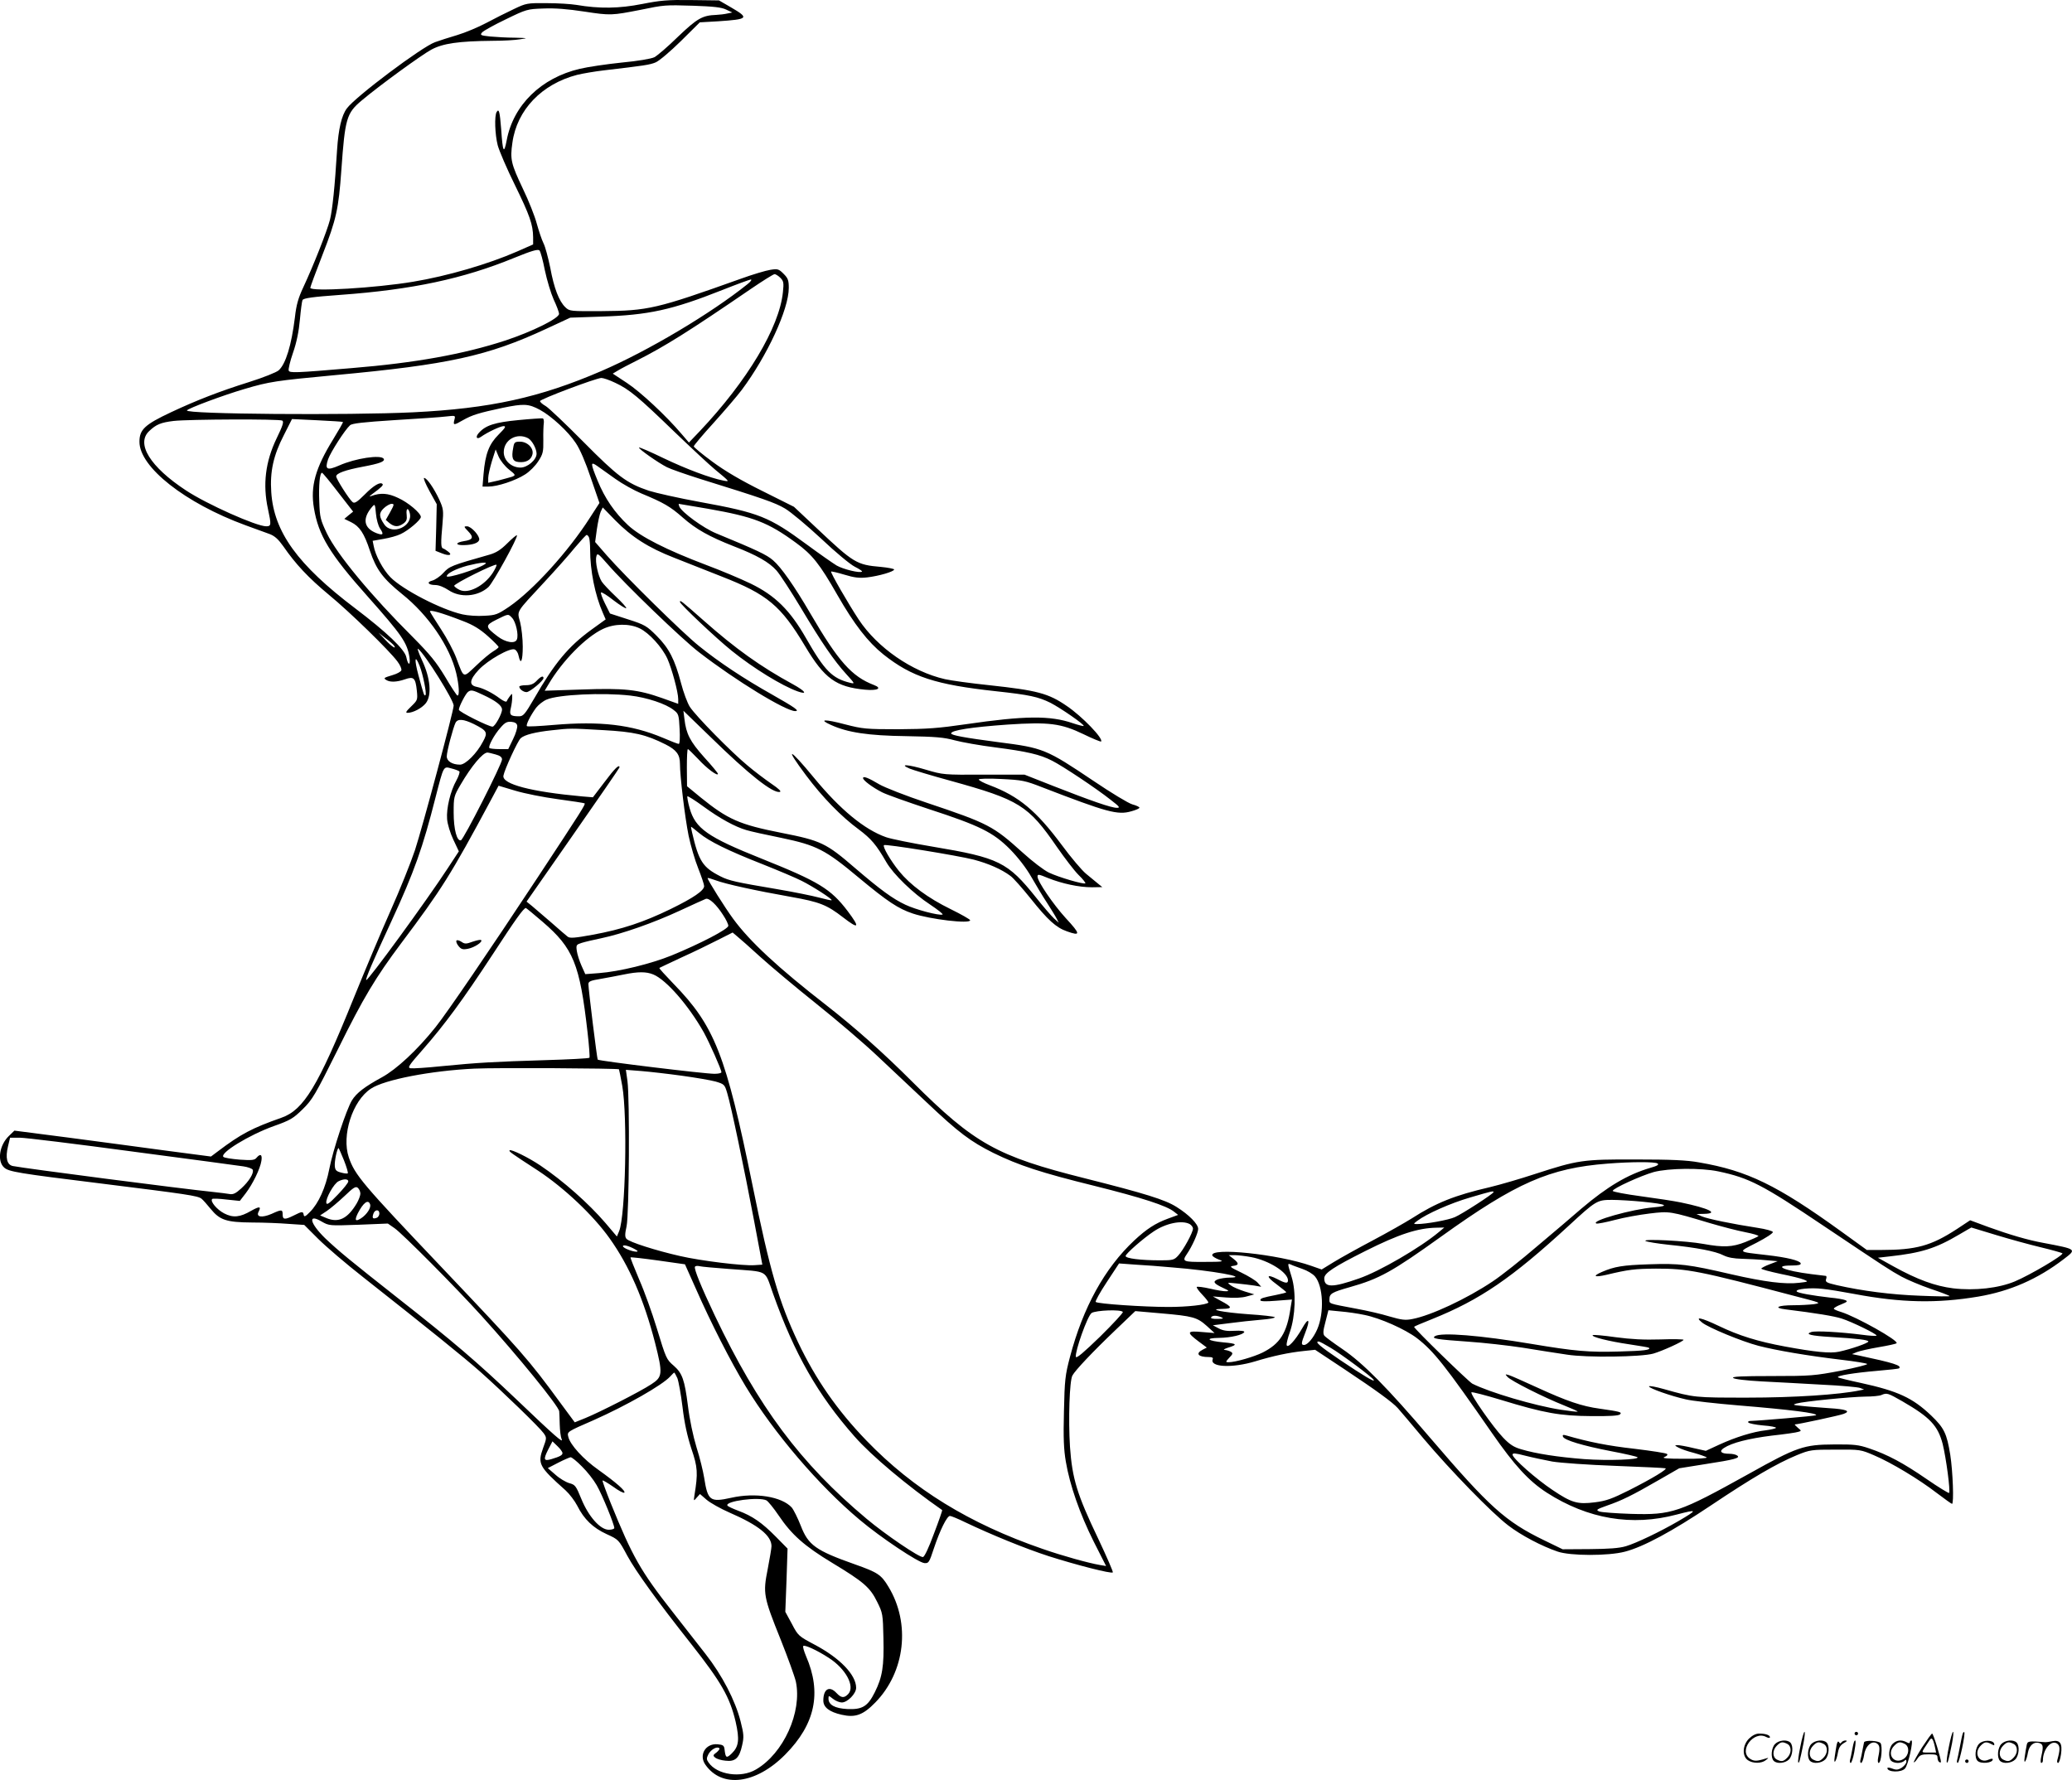 <svg version="1.0" xmlns="http://www.w3.org/2000/svg"
  viewBox="0 0 1199.498 1030.627"
 preserveAspectRatio="xMidYMid meet">
<g transform="translate(-0.369,1030.726) scale(0.1,-0.1)"
fill="#000000" stroke="none">
<path d="M3720 10284 c-131 -26 -246 -28 -380 -5 -30 5 -107 10 -171 10 -113
1 -119 0 -190 -34 -41 -19 -112 -55 -159 -80 -47 -25 -123 -57 -170 -71 -47
-14 -104 -32 -128 -41 -76 -27 -461 -316 -510 -383 -31 -41 -49 -120 -57 -241
-13 -215 -27 -346 -41 -404 -17 -66 -96 -266 -154 -390 -29 -62 -41 -102 -49
-175 -20 -162 -53 -270 -94 -307 -12 -11 -89 -42 -172 -68 -172 -54 -305 -106
-452 -175 -151 -71 -182 -100 -182 -170 -1 -147 265 -356 614 -484 55 -20 118
-43 140 -51 29 -11 50 -30 79 -71 71 -103 145 -182 263 -280 124 -102 350
-323 397 -386 16 -21 26 -44 23 -52 -3 -8 -25 -20 -49 -27 -53 -16 -56 -18
-38 -29 22 -14 62 -12 108 4 51 18 61 9 69 -67 5 -52 4 -54 -33 -90 -29 -28
-35 -37 -21 -37 32 0 83 27 106 56 35 45 27 144 -22 248 -20 43 -30 73 -22 66
41 -34 205 -296 205 -328 0 -31 -181 -706 -224 -837 -24 -72 -87 -229 -141
-350 -54 -121 -150 -350 -215 -510 -205 -507 -288 -644 -416 -689 -173 -61
-235 -94 -369 -195 l-40 -30 -259 34 c-143 20 -399 53 -569 76 l-310 40 -32
-31 c-55 -53 -69 -146 -27 -183 27 -24 80 -33 559 -92 498 -62 561 -71 583
-88 9 -7 32 -33 53 -59 53 -65 91 -78 240 -79 67 0 163 -4 212 -8 l90 -6 80
-80 c44 -44 163 -146 264 -225 379 -299 579 -460 676 -546 128 -114 342 -321
366 -355 18 -26 18 -28 -3 -85 -33 -92 -25 -108 130 -246 23 -21 53 -61 67
-88 40 -80 92 -129 170 -165 70 -32 70 -32 120 -125 49 -90 172 -261 369 -510
175 -222 224 -308 258 -450 24 -105 19 -145 -22 -185 -31 -30 -36 -27 -42 25
-3 21 -9 25 -40 28 -70 6 -110 -62 -71 -118 96 -138 293 -113 463 59 173 175
212 357 120 569 -12 29 -20 55 -16 59 8 8 79 -24 148 -69 98 -63 152 -164 113
-208 -24 -26 -41 -25 -69 5 -41 44 -76 23 -76 -44 0 -39 35 -66 106 -82 79
-18 124 -2 195 71 173 177 205 458 76 670 -42 70 -62 83 -195 130 -226 80
-269 111 -312 222 -18 46 -42 94 -53 107 -58 63 -210 88 -351 56 -122 -27
-135 -17 -156 117 -6 37 -25 116 -44 175 -20 66 -40 160 -50 242 -19 148 -32
187 -81 230 -44 38 -45 41 -100 221 -26 85 -71 211 -101 279 -29 69 -52 126
-50 128 2 2 74 -6 160 -18 l155 -22 63 -141 c88 -200 201 -421 288 -565 164
-271 425 -576 660 -773 122 -103 340 -248 375 -251 25 -2 28 3 55 85 35 105
76 188 93 188 7 0 46 -16 87 -36 153 -73 349 -153 485 -197 160 -51 363 -103
371 -94 3 3 -35 90 -84 194 -123 257 -151 348 -164 533 -10 158 -3 382 14 413
16 30 119 139 249 263 l115 110 149 -13 c185 -16 209 -23 265 -73 l45 -41 -74
6 c-87 8 -90 -1 -18 -55 l47 -35 -25 -13 c-42 -22 -25 -42 36 -42 20 0 27 -4
23 -13 -17 -46 113 -52 246 -12 105 32 195 51 281 60 l66 7 169 -112 c188
-125 279 -192 309 -225 11 -12 78 -91 149 -176 156 -185 395 -431 491 -504 74
-57 194 -120 285 -151 74 -26 295 -26 390 -1 108 28 273 117 500 269 239 160
378 241 496 290 76 31 84 32 224 32 143 1 146 0 223 -33 99 -42 259 -138 364
-219 45 -34 84 -62 87 -62 12 0 5 187 -10 284 -20 123 -35 155 -110 227 -108
103 -193 142 -407 189 -71 15 -131 30 -133 33 -9 9 96 26 225 37 69 6 127 12
129 15 16 16 -31 31 -233 74 l-40 8 29 12 c15 6 72 19 125 28 53 9 100 19 104
23 16 14 -234 154 -321 181 -23 7 -42 15 -42 19 0 5 19 16 43 25 36 15 39 18
22 25 -11 4 -49 11 -85 14 -104 12 -190 27 -195 36 -9 14 81 23 148 15 34 -3
118 -17 187 -30 271 -51 477 -55 716 -15 183 31 344 101 495 217 76 58 77 57
-118 94 -89 16 -197 48 -316 91 l-108 40 -77 -51 c-149 -97 -235 -121 -439
-121 l-82 0 -148 107 c-371 268 -543 352 -823 400 -71 13 -162 17 -365 17
-310 1 -335 -3 -585 -84 -85 -28 -202 -62 -260 -76 -207 -48 -313 -91 -453
-181 -40 -25 -142 -83 -227 -128 -85 -45 -186 -101 -225 -125 l-70 -43 -60 21
c-192 68 -589 109 -573 60 2 -6 20 -17 39 -24 31 -11 22 -13 -83 -13 -126 -1
-133 2 -103 46 29 42 65 121 65 145 0 28 -53 82 -125 127 -66 42 -182 78 -531
166 -510 128 -639 200 -998 558 -171 171 -331 313 -496 442 -282 219 -447 372
-543 504 -45 61 -147 223 -147 234 0 3 21 -3 48 -13 56 -21 228 -59 437 -96
164 -29 206 -46 299 -118 93 -72 100 -61 27 36 -98 129 -167 171 -499 304
-313 125 -383 175 -416 292 -10 35 -15 66 -13 69 3 2 45 -24 94 -60 93 -68
182 -117 248 -136 22 -7 113 -27 202 -45 205 -43 254 -68 449 -231 166 -138
228 -179 312 -207 102 -34 332 -61 332 -39 0 5 -51 34 -112 64 -133 65 -235
141 -300 221 -49 61 -96 141 -87 150 7 8 426 -60 520 -84 83 -22 160 -55 212
-94 16 -11 69 -71 118 -132 98 -123 146 -167 209 -189 81 -29 80 -17 -7 77
-72 79 -163 212 -163 240 0 15 7 14 62 -9 81 -32 178 -53 253 -53 l60 1 -27
22 c-14 12 -45 37 -68 56 -23 19 -86 93 -139 165 -149 200 -249 283 -418 347
-35 13 -63 28 -63 33 0 5 54 7 130 3 121 -6 137 -9 237 -48 376 -145 437 -162
516 -139 26 7 47 16 47 21 0 4 -18 13 -41 19 -22 6 -123 67 -225 136 -274 184
-290 191 -549 224 -197 26 -275 40 -275 51 0 18 116 36 326 51 241 16 310 7
441 -56 53 -26 98 -44 101 -42 15 16 -110 146 -199 206 -106 73 -171 90 -448
120 -106 11 -222 27 -257 35 -192 44 -391 182 -499 345 -60 91 -165 273 -160
278 2 2 37 -6 77 -18 56 -17 86 -21 130 -16 70 8 158 34 158 46 0 4 -35 11
-77 15 -140 12 -157 22 -370 223 l-133 125 -182 91 c-125 62 -217 116 -290
170 -60 44 -108 84 -108 89 0 5 51 66 114 135 63 70 137 156 164 192 147 197
272 467 272 590 0 44 -4 56 -30 82 -28 28 -34 30 -77 23 -26 -4 -103 -27 -172
-52 -487 -174 -535 -185 -803 -187 -182 -1 -187 -1 -211 22 -37 35 -66 110
-88 230 -12 58 -29 122 -39 141 -10 20 -27 71 -39 114 -11 42 -47 133 -80 201
-69 146 -75 170 -61 267 26 190 170 340 375 393 33 8 103 20 155 26 231 27
266 32 299 46 20 8 86 64 146 123 l110 109 105 6 c177 12 183 18 75 81 l-69
40 -161 2 c-136 2 -179 -2 -285 -23z m487 -32 l36 -17 -29 -6 c-16 -4 -45 -7
-64 -8 -80 -3 -110 -20 -221 -126 -58 -57 -120 -110 -137 -119 -18 -9 -94 -22
-189 -31 -87 -9 -196 -25 -242 -36 -224 -52 -386 -210 -424 -414 -16 -83 -23
-70 -32 65 -8 102 -13 120 -26 99 -14 -22 -10 -130 6 -193 9 -33 53 -136 100
-231 86 -176 104 -228 105 -301 l0 -42 -93 -41 c-167 -73 -403 -142 -602 -175
-215 -36 -595 -59 -595 -35 0 5 32 92 71 192 80 205 93 265 109 492 21 296 30
327 117 400 103 87 348 265 404 295 67 36 157 49 354 51 61 0 133 4 160 9 47
7 46 7 -31 9 -45 0 -109 4 -143 7 -56 6 -60 8 -46 24 8 9 69 43 136 75 119 58
125 60 218 63 67 3 141 -3 239 -18 150 -23 158 -22 322 10 141 29 142 29 308
24 116 -4 162 -9 189 -22z m-1049 -1510 c12 -57 35 -133 51 -169 17 -36 31
-73 31 -83 0 -26 -155 -103 -313 -155 -239 -78 -519 -129 -887 -159 -329 -28
-360 -29 -365 -14 -3 7 8 54 25 103 21 60 34 125 40 193 5 56 12 107 15 112 7
11 54 18 220 30 414 30 710 93 1005 214 103 42 138 52 147 43 6 -7 20 -58 31
-115z m1363 -43 c19 -19 21 -29 15 -84 -21 -204 -206 -513 -481 -804 l-63 -66
-43 50 c-88 104 -237 243 -316 295 l-82 54 30 18 c16 10 66 36 110 58 162 82
301 169 659 414 69 47 131 86 138 86 6 0 22 -10 33 -21z m-190 -37 c-209 -168
-574 -386 -846 -503 -357 -154 -644 -217 -1090 -239 -372 -18 -1323 -11 -1309
11 7 12 207 87 333 124 145 43 182 48 521 80 661 61 887 111 1225 268 l140 65
175 6 c279 9 412 38 705 154 83 33 157 60 165 61 8 0 0 -12 -19 -27z m-766
-571 c82 -38 135 -83 342 -283 98 -94 205 -194 238 -221 85 -70 85 -70 45 -62
-76 15 -212 66 -344 129 -76 37 -141 65 -143 62 -6 -6 112 -89 162 -114 22
-11 108 -41 190 -67 370 -115 435 -138 493 -172 34 -20 128 -99 210 -175 81
-77 168 -149 194 -162 26 -13 45 -26 42 -28 -10 -11 -109 13 -147 35 -23 14
-100 68 -172 121 -220 162 -275 184 -620 247 -121 22 -254 52 -295 65 -128 43
-181 83 -380 284 -102 103 -200 196 -217 206 -18 10 -33 23 -33 29 0 11 321
132 355 134 11 0 47 -12 80 -28z m-435 -157 c66 -36 163 -125 207 -192 24 -35
57 -112 87 -202 l50 -145 -55 -85 c-125 -196 -329 -420 -467 -515 -68 -46 -79
-50 -144 -53 -39 -3 -96 1 -127 8 -124 28 -346 143 -417 215 -43 44 -88 128
-97 181 l-6 30 63 11 c35 6 79 18 99 28 44 20 117 82 117 99 0 22 -74 85 -133
111 -57 27 -100 30 -152 11 -16 -6 -15 -3 4 11 52 38 66 52 59 58 -13 14 -51
-8 -104 -62 -43 -43 -58 -52 -69 -43 -20 16 -95 134 -95 149 0 18 53 37 154
56 96 18 130 30 121 46 -16 25 -164 3 -258 -39 -71 -31 -84 -23 -64 36 15 42
97 170 127 197 12 11 75 18 261 30 134 8 268 17 297 21 53 6 53 6 46 -20 -8
-32 -3 -32 49 -2 54 31 95 43 231 72 122 25 149 24 216 -12z m-1492 -62 c10
-7 2 -31 -33 -103 -65 -135 -81 -267 -50 -409 20 -92 19 -100 -10 -100 -57 0
-344 128 -465 208 -207 136 -291 271 -212 344 40 38 67 49 141 58 90 10 613
12 629 2z m351 -8 c2 -2 -24 -47 -57 -101 -103 -167 -132 -272 -111 -397 26
-158 91 -265 310 -511 199 -224 230 -269 243 -353 7 -50 -8 -50 -18 0 -9 45
-114 145 -296 283 -333 252 -471 442 -486 673 -8 118 12 212 73 330 l47 93
146 -7 c80 -4 147 -8 149 -10z m1578 -330 c39 -28 107 -66 150 -84 128 -53
168 -76 240 -140 76 -67 153 -110 293 -165 137 -53 206 -93 249 -141 21 -24
84 -121 141 -216 121 -203 192 -306 263 -384 51 -56 51 -57 22 -50 -103 25
-147 69 -255 258 -93 163 -180 248 -320 316 -58 28 -172 76 -255 107 -235 89
-382 164 -455 231 -78 73 -135 156 -177 259 -42 102 -42 113 0 83 17 -12 64
-46 104 -74z m-1606 -77 l87 -112 -26 -21 -25 -21 39 -19 c49 -24 76 -64 109
-165 37 -110 75 -161 186 -251 153 -122 277 -304 314 -459 16 -69 20 -129 7
-129 -4 0 -36 48 -71 108 -52 86 -88 130 -185 228 -246 245 -441 481 -500 603
-37 78 -41 93 -44 183 -4 97 3 168 16 168 4 -1 46 -51 93 -113z m243 -210 c23
-34 18 -41 -20 -27 -75 29 -85 85 -25 154 15 17 16 15 21 -40 3 -33 13 -71 24
-87z m59 96 l-26 -46 22 -19 c28 -22 50 -23 80 -2 18 13 22 24 19 50 -5 39 9
46 18 10 19 -76 -102 -130 -147 -66 -32 46 -33 67 -3 95 15 14 35 25 45 25 16
0 15 -5 -8 -47z m1842 18 c261 -46 345 -78 506 -196 95 -69 138 -123 240 -302
98 -171 177 -273 267 -345 164 -130 302 -175 652 -213 193 -21 244 -32 315
-67 60 -31 199 -127 192 -134 -2 -2 -30 5 -63 16 -130 45 -277 44 -619 -6
-157 -23 -225 -28 -390 -29 -188 0 -207 2 -308 28 -121 32 -157 30 -83 -3 97
-44 215 -62 436 -65 170 -3 218 -7 280 -24 41 -11 147 -30 235 -41 185 -24
259 -41 329 -77 60 -30 257 -161 340 -227 52 -40 56 -46 35 -46 -32 0 -150 41
-364 125 l-170 67 -235 0 c-233 -1 -236 -1 -337 29 -104 31 -158 34 -93 6 19
-8 125 -40 235 -70 401 -111 451 -142 619 -386 44 -63 99 -135 123 -159 25
-24 42 -46 40 -49 -8 -8 -155 35 -211 62 -28 13 -96 65 -151 115 -172 155
-197 169 -558 290 -120 40 -242 88 -273 106 -62 37 -94 50 -94 36 0 -13 55
-54 110 -82 25 -13 146 -56 270 -97 295 -96 373 -135 470 -232 47 -48 93 -107
124 -161 27 -47 67 -114 91 -150 23 -36 48 -76 55 -90 l13 -25 -28 25 c-15 14
-62 68 -103 120 -165 206 -215 231 -598 295 -120 20 -243 45 -271 55 -125 44
-266 160 -418 345 -144 175 -173 184 -45 13 95 -127 204 -239 305 -313 72 -54
102 -89 160 -190 40 -69 155 -181 253 -245 45 -30 78 -56 72 -58 -21 -7 -157
29 -215 57 -73 34 -145 87 -291 212 -168 145 -197 159 -426 204 -244 48 -311
78 -468 205 l-79 65 -1 108 c0 59 2 107 6 107 3 0 29 -26 59 -57 50 -55 115
-103 115 -86 0 4 -36 48 -80 96 -82 92 -104 135 -114 221 l-6 48 158 -153
c222 -217 359 -325 400 -317 11 2 -5 18 -48 47 -36 25 -99 72 -140 107 -93 77
-298 285 -333 339 -14 22 -37 84 -51 138 -36 136 -69 201 -141 273 -57 57 -68
64 -165 95 l-105 34 -29 58 c-16 32 -26 60 -23 64 4 3 37 -17 73 -46 37 -28
70 -49 73 -45 3 3 -24 33 -60 67 -36 34 -73 73 -82 87 -21 33 -39 115 -31 145
5 22 10 19 64 -43 100 -116 431 -435 530 -511 212 -164 502 -341 557 -341 28
0 0 20 -134 96 -162 91 -307 187 -423 281 -94 75 -428 404 -534 525 l-67 77
10 74 c6 41 16 87 22 101 l12 25 72 -74 c95 -97 194 -160 341 -217 65 -26 190
-75 276 -109 264 -103 342 -168 483 -404 111 -186 178 -235 346 -251 73 -7
102 8 52 27 -128 49 -206 136 -368 414 -92 158 -170 269 -216 308 -38 33 -92
58 -329 156 -74 30 -201 123 -214 156 -3 8 -4 15 -3 15 1 0 79 -13 172 -29z
m-691 -167 c3 -9 6 -39 6 -68 0 -122 28 -264 74 -368 l16 -37 -83 -60 c-132
-96 -212 -191 -332 -400 -52 -89 -62 -101 -86 -101 -50 0 -58 7 -48 48 5 20 8
48 8 62 0 24 0 24 -14 6 -8 -10 -16 -24 -18 -29 -2 -6 -19 1 -38 15 -45 34
-97 60 -134 68 -48 9 -44 41 10 99 52 56 181 129 208 118 10 -4 20 -20 23 -37
12 -57 24 -30 24 53 0 45 -7 109 -15 141 -18 69 -29 51 139 232 66 71 147 162
179 202 33 39 63 72 67 72 4 0 11 -7 14 -16z m-729 -483 c58 -22 97 -46 143
-87 34 -30 62 -59 62 -63 0 -4 -14 -15 -31 -25 -17 -10 -62 -47 -99 -83 -78
-73 -69 -77 -115 45 -15 40 -54 114 -87 164 -33 51 -62 97 -65 104 -5 14 66
-6 192 -55z m284 18 c21 -23 38 -98 27 -124 -10 -27 -65 -18 -112 18 -72 55
-73 63 -7 96 73 36 68 35 92 10z m738 -60 c54 -26 129 -108 160 -175 26 -58
63 -194 63 -235 l0 -27 -92 33 c-141 50 -219 59 -467 50 l-214 -7 22 37 c80
136 217 275 316 321 66 31 152 32 212 3z m-1422 -100 c16 -24 -15 -5 -50 33
l-40 42 42 -33 c24 -18 45 -37 48 -42z m148 -117 c19 -48 42 -161 34 -169 -8
-7 -9 -2 -41 115 -25 93 -21 124 7 54z m365 -167 c76 -35 112 -63 112 -86 0
-25 -41 -99 -55 -99 -23 0 -195 86 -195 98 0 17 40 95 54 104 17 12 27 10 84
-17z m854 -5 c96 -11 208 -48 252 -84 28 -21 30 -28 34 -109 3 -49 1 -87 -5
-87 -5 0 -47 16 -93 36 -181 76 -362 97 -631 74 -82 -7 -152 -11 -155 -7 -7 7
21 62 53 106 14 18 42 40 62 48 68 29 324 41 483 23z m-905 -165 c77 -39 82
-48 53 -101 -35 -68 -101 -134 -133 -134 -45 0 -77 20 -77 48 0 28 37 167 51
195 13 24 46 21 106 -8z m251 -9 c2 -11 -8 -46 -24 -78 l-28 -58 -51 0 c-28 0
-54 3 -58 6 -9 9 28 78 65 119 25 29 37 35 62 33 21 -2 32 -9 34 -22z m497
-26 c180 -10 246 -25 362 -83 63 -32 83 -59 83 -112 0 -74 29 -311 50 -416 12
-57 37 -143 56 -190 19 -48 34 -93 34 -102 0 -26 -61 -68 -194 -133 -156 -76
-282 -118 -452 -149 -103 -19 -132 -21 -144 -11 -8 6 -51 43 -95 82 -44 38
-94 81 -112 96 l-31 25 269 386 c148 212 269 388 269 391 0 21 -27 -5 -86 -84
l-68 -89 -61 5 c-297 27 -465 71 -457 120 6 35 83 202 100 217 22 20 86 36
180 46 107 12 107 12 297 1z m-622 -141 c26 -7 37 -16 37 -29 0 -26 -222 -463
-238 -468 -23 -7 -42 63 -42 160 0 91 1 95 40 162 63 108 128 185 155 186 6 0
27 -5 48 -11z m-210 -98 c4 -4 -4 -28 -17 -52 -35 -62 -59 -163 -54 -224 2
-29 18 -81 36 -119 l32 -68 -65 -99 c-122 -187 -463 -654 -471 -646 -6 5 39
110 145 339 134 290 182 427 256 718 48 186 45 181 92 168 21 -5 41 -13 46
-17z m570 -161 c82 -11 152 -22 155 -24 6 -6 -14 -38 -273 -431 -278 -422
-525 -784 -590 -865 -106 -133 -226 -244 -310 -290 -99 -54 -148 -91 -174
-134 -31 -50 -110 -288 -131 -397 -21 -108 -62 -199 -112 -249 -26 -27 -34
-30 -36 -17 -4 22 -9 21 -57 -3 -52 -26 -65 -25 -65 5 0 30 -5 31 -64 4 -56
-24 -92 -19 -75 13 16 31 5 32 -43 5 -65 -38 -105 -42 -157 -15 -42 22 -82 70
-69 83 3 4 41 2 83 -3 l77 -8 34 44 c41 54 84 142 91 188 6 37 -6 44 -28 18
-11 -14 -27 -16 -98 -11 -46 4 -88 10 -94 16 -22 22 147 126 291 178 96 34
113 44 168 98 57 56 72 82 204 347 147 298 218 416 367 615 232 309 286 394
517 825 l46 86 97 -29 c53 -16 164 -38 246 -49z m818 -196 c58 -48 165 -101
366 -180 93 -37 195 -80 228 -97 64 -32 179 -106 173 -112 -2 -2 -34 5 -71 15
-37 10 -149 33 -250 50 -231 39 -273 48 -322 73 -103 52 -126 87 -165 255 -4
17 -7 32 -5 32 2 0 22 -16 46 -36z m139 -475 c17 -25 30 -53 30 -62 0 -19
-161 -103 -329 -172 -119 -48 -301 -93 -420 -102 l-79 -6 -22 49 c-12 27 -24
65 -27 85 -5 35 -3 37 28 47 19 6 70 18 114 27 123 26 302 89 453 159 75 35
144 66 152 69 19 6 62 -34 100 -94z m-1045 -39 c178 -153 215 -243 260 -639 9
-78 14 -145 11 -148 -3 -4 -120 -10 -258 -14 -293 -9 -385 -14 -599 -35 -86
-9 -166 -14 -178 -12 -20 3 -11 16 70 108 127 145 231 286 404 550 133 204
180 270 193 270 2 0 46 -36 97 -80z m1260 -203 c60 -54 205 -176 324 -271 119
-95 278 -231 353 -302 76 -71 205 -193 288 -271 184 -174 252 -225 384 -291
147 -72 274 -114 586 -191 273 -68 419 -115 461 -150 l23 -18 -60 -22 c-73
-27 -123 -60 -193 -125 -173 -162 -297 -388 -373 -675 -28 -106 -31 -134 -35
-316 -4 -155 -1 -221 11 -291 23 -136 81 -302 161 -462 l72 -142 -36 6 c-65
11 -217 53 -334 94 -420 145 -746 345 -1017 626 -170 176 -294 355 -396 569
-111 235 -163 413 -264 910 -154 756 -219 922 -458 1167 -47 49 -84 89 -81 91
2 1 60 29 129 61 69 31 163 77 210 101 l85 43 26 -22 c14 -11 75 -65 134 -119z
m-619 -102 c75 -31 204 -179 292 -335 32 -58 102 -215 102 -231 0 -5 -18 -9
-40 -9 -59 0 -667 74 -676 82 -4 4 -54 408 -54 437 0 16 12 21 73 31 39 7 99
18 132 25 83 17 130 17 171 0z m-199 -549 c1 -1 10 -45 19 -96 31 -177 19
-749 -18 -841 l-13 -31 -67 79 c-95 111 -245 244 -376 332 -68 46 -170 96
-178 88 -6 -6 5 -14 165 -118 150 -99 319 -258 414 -392 114 -160 198 -353
263 -605 45 -178 44 -197 -21 -239 -63 -42 -301 -163 -382 -196 l-62 -25 -82
111 c-188 257 -225 298 -689 787 -458 482 -502 534 -537 636 -43 127 21 328
128 398 78 52 347 104 599 116 124 6 829 2 837 -4z m363 -37 c80 -11 168 -26
197 -34 50 -15 52 -17 67 -68 22 -72 97 -430 155 -737 l48 -255 -45 -3 c-65
-5 -311 25 -432 53 -137 31 -295 81 -310 100 -9 11 -9 27 1 72 15 69 19 740 5
842 l-9 64 89 -7 c49 -4 154 -16 234 -27z m-3180 -439 c327 -43 617 -82 643
-86 27 -4 51 -13 54 -20 7 -20 -22 -67 -67 -108 -32 -29 -47 -36 -68 -32 -15
2 -54 8 -87 11 -196 20 -1096 137 -1167 151 -34 7 -44 47 -28 114 l12 50 57 0
c31 0 324 -36 651 -80z m1225 -51 c15 -38 25 -72 22 -75 -3 -3 -20 -1 -38 4
-28 7 -35 14 -37 37 -3 26 13 105 22 105 1 0 15 -32 31 -71z m7604 -18 c11 -7
-1 -14 -43 -26 -129 -38 -246 -107 -398 -236 -47 -41 -162 -139 -255 -217 -92
-79 -208 -171 -258 -204 -149 -100 -358 -198 -466 -218 -40 -8 -62 -5 -131 15
-45 14 -132 34 -193 45 -164 31 -155 28 -155 54 0 33 13 41 119 71 170 48 244
89 527 292 436 313 628 397 964 423 140 11 273 11 289 1z m352 -46 c180 -38
255 -77 609 -315 376 -252 383 -256 451 -294 35 -19 111 -51 169 -71 57 -19
107 -38 110 -42 3 -3 -74 -2 -170 2 -168 6 -336 28 -482 61 -60 14 -68 18 -63
35 4 10 3 19 -2 19 -4 0 -42 5 -83 10 -158 20 -227 50 -114 50 40 0 55 4 52
13 -6 16 -80 34 -193 47 -179 21 -173 15 -62 72 54 28 96 55 94 62 -2 6 -41
17 -88 24 -144 22 -289 52 -322 66 l-32 14 43 1 c90 2 30 32 -133 66 -38 8
-142 24 -232 36 -90 12 -163 26 -163 31 0 14 163 88 237 109 87 23 273 25 374
4z m-7931 -58 c0 -8 -28 -43 -62 -78 -47 -49 -62 -60 -65 -47 -6 24 44 114 71
126 30 15 56 14 56 -1z m70 -71 c0 -11 -10 -37 -21 -56 -53 -89 -105 -114
-174 -86 l-38 16 39 26 c22 15 67 53 102 86 52 50 65 58 77 48 8 -7 15 -22 15
-34z m6560 9 c0 -9 -182 -127 -224 -145 -38 -17 -167 -40 -219 -40 -22 0 -22
1 2 19 53 40 192 102 306 135 126 37 135 39 135 31z m866 -56 c137 -14 157
-24 62 -32 -128 -11 -372 -80 -332 -94 6 -2 54 7 107 21 52 14 142 30 200 37
117 14 117 14 351 -56 65 -19 156 -43 203 -52 46 -9 80 -19 76 -23 -4 -4 -38
-19 -75 -34 -76 -30 -127 -32 -243 -11 -97 18 -357 31 -335 17 8 -5 69 -15
135 -22 158 -16 270 -37 316 -61 26 -13 61 -19 106 -20 37 -1 100 -4 138 -8
l70 -6 -47 -18 c-27 -10 -48 -22 -48 -25 0 -4 49 -17 109 -30 60 -12 122 -27
138 -34 27 -11 26 -12 -27 -18 -82 -10 -201 5 -393 49 -250 58 -301 64 -477
58 -153 -5 -200 -13 -272 -44 -58 -25 -45 -33 25 -17 129 31 165 35 287 36
184 0 243 -11 812 -161 144 -37 147 -38 102 -45 -26 -3 -79 -6 -118 -6 -91 0
-119 -15 -45 -24 178 -22 280 -39 324 -53 60 -19 209 -92 202 -99 -3 -3 -40
-1 -83 5 -125 16 -269 24 -294 16 -40 -13 -3 -22 115 -29 152 -9 215 -17 215
-26 0 -9 -100 -44 -170 -59 -50 -11 -140 -2 -313 30 -157 29 -267 63 -385 120
-101 48 -141 56 -95 19 37 -30 231 -110 327 -135 105 -27 280 -57 481 -81 77
-9 144 -20 148 -24 5 -4 -64 -21 -152 -39 -153 -29 -173 -31 -398 -31 -178 0
-234 -3 -226 -11 7 -7 74 -15 165 -20 84 -4 242 -13 350 -19 108 -5 207 -14
220 -19 l23 -9 -25 -5 c-120 -25 -381 -42 -650 -42 -306 0 -308 0 -482 49 -49
14 -88 21 -88 16 0 -11 128 -56 213 -75 37 -9 174 -24 305 -35 303 -25 460
-45 449 -57 -4 -4 -330 -32 -380 -33 -10 0 -16 -4 -12 -9 3 -5 41 -13 85 -17
44 -3 78 -10 75 -14 -2 -4 -29 -10 -58 -14 -74 -8 -176 -40 -270 -83 l-78 -36
-72 16 c-40 10 -81 17 -92 17 -18 -1 -17 -2 5 -14 14 -8 54 -22 90 -31 36 -10
69 -22 74 -26 6 -5 -52 -9 -130 -8 -100 0 -132 3 -115 10 15 6 21 13 15 18 -5
5 -90 18 -189 30 -152 17 -263 39 -394 77 -18 5 -23 4 -19 -7 7 -20 113 -52
278 -84 80 -15 149 -31 153 -35 16 -14 -170 -21 -308 -11 -152 12 -278 31
-365 57 -42 12 -67 28 -105 68 -56 58 -192 252 -183 262 4 3 82 -17 174 -45
246 -75 339 -92 521 -93 102 -1 157 2 165 10 13 13 2 16 -117 33 -104 14 -191
44 -361 122 -77 35 -150 68 -164 72 -23 7 -24 6 -10 -9 17 -22 214 -121 328
-166 45 -18 81 -34 79 -36 -2 -2 -46 3 -98 11 -150 23 -414 101 -512 151 -23
13 -337 318 -337 329 0 2 47 22 105 45 276 111 461 237 790 540 157 145 165
150 250 150 39 0 121 -5 181 -11z m-7370 -14 c8 -19 -18 -59 -51 -81 -34 -22
-40 -13 -20 28 32 62 60 83 71 53z m54 -54 c0 -10 -7 -22 -16 -25 -22 -8 -27
-2 -19 23 8 26 35 28 35 2z m-121 -65 l170 7 39 -27 c45 -31 353 -341 504
-508 211 -233 446 -522 449 -552 1 -6 2 -40 3 -76 1 -36 6 -74 11 -85 13 -28
-37 15 -264 232 -226 215 -364 333 -681 582 -278 219 -345 274 -424 349 -89
87 -102 145 -21 97 44 -25 44 -25 214 -19z m4812 4 c10 -6 19 -18 19 -26 0
-23 -56 -125 -86 -157 -23 -25 -31 -27 -103 -27 -114 0 -201 11 -201 25 0 13
102 102 162 142 71 48 164 67 209 43z m1444 -45 c-108 -91 -345 -229 -464
-270 -154 -54 -201 -54 -201 1 0 30 53 65 238 158 195 98 304 133 412 135 l45
1 -30 -25z m3226 -19 c79 -24 196 -56 259 -71 63 -15 118 -31 123 -34 10 -10
-187 -126 -275 -163 -93 -39 -232 -55 -358 -40 -103 13 -206 50 -345 127 l-90
50 70 8 c181 20 265 46 400 126 38 22 70 41 71 41 0 0 66 -20 145 -44z m-7881
-82 c16 -9 19 -13 9 -14 -25 0 -79 21 -79 32 0 10 32 3 70 -18z m3565 -45
c104 -19 215 -89 215 -135 0 -19 -14 -18 -61 7 -65 33 -68 16 -6 -29 31 -24
57 -44 57 -47 0 -2 -26 -9 -57 -15 -81 -16 -93 -20 -93 -31 0 -7 32 -8 91 -3
l92 7 -8 -48 c-21 -146 -61 -208 -162 -259 -51 -25 -158 -56 -197 -56 -18 0
-18 2 4 26 21 21 22 27 10 34 -8 5 -24 10 -35 11 -12 1 -6 5 17 13 59 18 54
24 -26 31 -94 9 -109 25 -24 26 67 1 139 18 145 34 2 6 -20 9 -56 7 -42 -3
-68 1 -92 14 l-34 18 95 12 c52 7 135 16 183 20 49 4 85 10 80 15 -4 4 -73 12
-153 17 -151 11 -243 30 -147 31 57 1 55 11 -11 46 l-47 26 76 -6 c48 -4 93
-2 120 6 l44 12 -56 17 c-31 10 -67 25 -80 35 -24 17 -23 17 36 11 33 -3 78
-9 100 -12 l40 -7 -20 23 c-11 13 -54 39 -95 59 -65 31 -71 36 -47 39 34 4 34
15 1 41 l-27 21 35 0 c19 0 61 -5 93 -11z m-455 -60 c230 -18 451 -58 333 -59
-23 0 -54 -5 -69 -10 -32 -13 -25 -24 33 -51 31 -14 34 -18 15 -18 -13 -1 -55
6 -93 15 -39 9 -73 13 -77 10 -3 -4 12 -24 33 -46 21 -22 36 -42 34 -45 -14
-13 -123 -25 -231 -25 -142 0 -410 18 -421 29 -4 4 25 56 64 115 l71 108 96
-7 c54 -3 149 -10 212 -16z m754 -9 c27 -9 59 -28 72 -43 48 -56 55 -211 13
-307 -22 -50 -56 -90 -76 -90 -18 0 -17 10 7 71 31 78 20 93 -18 25 -40 -70
-85 -119 -90 -96 -1 8 7 42 19 75 32 92 37 232 10 319 -25 82 -25 80 -3 71 9
-5 39 -15 66 -25z m-3319 0 c233 -18 203 -1 254 -143 124 -349 260 -587 471
-826 99 -113 307 -287 508 -427 2 -1 -19 -62 -47 -135 -30 -82 -55 -135 -64
-137 -20 -4 -219 131 -327 222 -383 321 -626 647 -878 1176 -80 168 -122 272
-115 283 3 5 15 6 27 3 11 -3 89 -10 171 -16z m2279 -249 c3 -4 -56 -68 -131
-142 -95 -92 -138 -129 -141 -118 -6 31 67 237 91 254 24 16 172 22 181 6z
m1398 -17 c91 -18 237 -83 305 -135 97 -75 163 -158 434 -549 130 -187 212
-277 317 -345 238 -153 493 -196 752 -127 123 32 124 29 10 -38 -107 -62 -243
-127 -303 -145 -40 -12 -99 -16 -211 -17 l-156 -1 -107 52 c-225 109 -318 194
-658 591 -251 294 -389 434 -511 517 -50 34 -96 68 -103 76 -9 12 -8 29 6 81
l17 67 71 -7 c38 -3 100 -12 137 -20z m-827 -14 c15 -7 10 -9 -23 -9 -26 -1
-41 3 -37 9 7 12 32 12 60 0z m631 -176 c63 -37 240 -169 250 -186 11 -18 -59
24 -193 114 -118 80 -151 108 -125 108 5 0 35 -16 68 -36z m-3781 -176 c7 -18
21 -94 30 -168 11 -93 27 -166 51 -240 37 -108 39 -142 18 -270 -5 -35 -5 -35
13 -14 l19 21 38 -33 c21 -18 81 -52 134 -75 166 -72 242 -133 242 -194 0 -11
-10 -71 -22 -133 -28 -141 -25 -159 76 -410 41 -103 80 -211 87 -241 37 -176
-71 -416 -231 -509 -86 -51 -225 -31 -274 40 -13 18 -13 25 -1 49 15 27 50 47
63 34 4 -3 -4 -14 -16 -24 -21 -15 -22 -19 -8 -30 9 -8 36 -16 60 -18 56 -7
80 15 96 89 11 48 10 64 -9 139 -31 121 -106 266 -203 390 -46 59 -131 168
-190 243 -186 237 -233 320 -359 631 -28 70 -49 128 -47 130 2 3 30 -14 62
-36 31 -23 60 -38 64 -34 9 9 -44 56 -150 132 -88 62 -163 145 -174 190 -8 31
-9 30 147 98 189 84 398 203 443 253 11 12 21 22 23 22 2 0 10 -15 18 -32z
m7093 -135 c159 -92 204 -140 232 -246 20 -81 46 -275 37 -284 -3 -2 -61 33
-129 80 -135 93 -226 142 -333 178 -61 21 -88 24 -205 23 -173 -1 -213 -14
-490 -169 -407 -226 -446 -240 -685 -233 -88 3 -170 9 -183 14 -21 9 -16 12
45 34 84 29 144 58 298 147 l120 69 150 24 c170 26 207 36 185 50 -8 6 -28 10
-45 10 -48 0 -61 14 -32 33 47 31 143 55 277 72 74 8 144 18 154 22 19 5 19 6
-3 24 -13 11 -20 19 -16 19 17 0 260 52 282 61 43 16 15 27 -85 33 -53 4 -124
9 -157 13 -52 5 -56 7 -31 14 42 12 315 39 399 40 39 0 81 4 92 9 32 14 37 12
123 -37z m-7758 -299 c0 -12 -14 -20 -64 -35 -44 -13 -48 -3 -20 53 l26 50 29
-28 c16 -15 29 -33 29 -40z m5730 -49 c49 -8 204 -19 365 -25 154 -6 285 -12
290 -14 15 -4 -74 -58 -210 -127 -100 -50 -133 -62 -198 -70 -101 -13 -135 -3
-245 71 -96 64 -232 184 -232 205 0 10 16 9 73 -6 39 -10 110 -25 157 -34z
m-5617 -29 c30 -29 68 -78 85 -108 31 -53 102 -227 102 -248 0 -5 -14 -10 -32
-10 -49 0 -117 76 -159 179 -31 76 -36 82 -70 91 -20 6 -56 27 -80 49 l-44 38
60 31 c33 17 66 31 72 32 7 0 37 -24 66 -54z m1068 -196 c10 -6 42 -45 71 -88
75 -111 148 -176 310 -274 182 -110 219 -142 260 -226 32 -64 33 -71 36 -209
4 -163 -6 -226 -50 -314 -41 -82 -72 -101 -160 -97 -71 4 -108 24 -108 60 0
19 1 19 26 -1 15 -12 38 -21 51 -21 33 0 83 51 83 85 0 75 -95 173 -241 250
-92 49 -95 51 -131 120 l-38 70 7 183 6 183 -69 70 c-79 80 -135 119 -216 149
-32 12 -60 25 -63 30 -16 26 183 52 226 30z M3005 7875 c-136 -13 -190 -30
-229 -74 -22 -24 -13 -41 12 -23 38 27 113 62 131 62 16 0 10 -10 -29 -49 -55
-55 -77 -111 -87 -228 l-6 -73 35 0 c51 0 155 34 211 70 26 16 60 50 77 77 27
41 30 55 29 122 -1 42 1 87 3 100 1 13 -1 25 -7 26 -5 1 -69 -3 -140 -10z m56
-105 c23 -13 49 -61 49 -90 0 -35 -53 -80 -93 -80 -53 0 -97 41 -97 89 0 72
76 115 141 81z m-111 -181 c40 -32 40 -33 18 -42 -13 -4 -49 -14 -80 -22 l-58
-13 0 28 c0 15 10 59 21 96 l22 69 17 -41 c10 -23 37 -57 60 -75z M2975 7716
c-12 -60 -4 -81 32 -84 42 -4 71 12 79 44 9 36 -29 74 -72 74 -30 0 -34 -4
-39 -34z M2490 7464 l42 -76 -3 -135 -4 -135 38 -15 c42 -17 63 -9 33 12 -10
8 -23 16 -28 17 -12 4 -13 32 -3 139 7 81 6 90 -19 145 -30 64 -71 124 -87
124 -6 0 8 -34 31 -76z M2714 7231 c34 -35 28 -49 -25 -57 -50 -8 -51 -24 -1
-23 54 1 86 13 90 31 4 22 -46 78 -71 78 -19 0 -19 -2 7 -29z M2941 7162 c-38
-38 -65 -55 -103 -66 -222 -63 -232 -67 -268 -106 -19 -21 -48 -40 -63 -44
-36 -9 -25 -26 17 -26 20 0 50 -12 77 -30 67 -45 168 -38 230 18 28 26 174
291 165 300 -3 2 -28 -19 -55 -46z m-131 -122 c-44 -29 -220 -84 -220 -69 0
16 53 43 119 61 76 19 125 24 101 8z m46 -50 c-50 -76 -142 -123 -192 -98 -15
7 -29 18 -31 23 -3 12 241 133 245 122 2 -4 -8 -25 -22 -47z M3940 6822 c0
-12 209 -210 300 -283 124 -100 291 -203 382 -235 60 -21 44 2 -29 42 -187
102 -332 206 -513 366 -135 119 -140 123 -140 110z M3110 6365 c-17 -18 -34
-25 -62 -25 -21 0 -38 -4 -38 -8 0 -14 23 -32 42 -32 19 0 98 66 98 81 0 16
-16 10 -40 -16z M2646 4861 c-3 -5 2 -19 12 -31 15 -19 25 -22 55 -16 37 7 87
40 76 50 -3 4 -25 -1 -49 -9 -38 -14 -46 -14 -66 0 -13 8 -25 11 -28 6z M8311
2571 c-22 -14 9 -19 194 -32 88 -6 230 -22 315 -35 85 -14 200 -32 255 -40
113 -18 429 -14 500 6 52 15 175 71 175 80 0 3 -60 5 -134 2 -96 -3 -170 1
-260 13 -70 10 -129 15 -132 12 -10 -10 94 -36 210 -53 61 -9 113 -18 115 -20
14 -13 -27 -18 -174 -22 -173 -5 -254 2 -505 44 -298 50 -523 68 -559 45z
M10426 194 c-10 -47 -15 -88 -12 -91 5 -6 9 7 30 110 7 37 10 67 6 67 -4 0
-15 -39 -24 -86z M10740 270 c0 -5 5 -10 10 -10 6 0 10 5 10 10 0 6 -4 10 -10
10 -5 0 -10 -4 -10 -10z M11286 194 c-10 -47 -15 -88 -12 -91 5 -6 9 7 30 110
7 37 10 67 6 67 -4 0 -15 -39 -24 -86z M11366 269 c-3 -8 -10 -41 -16 -74 -6
-33 -14 -68 -16 -77 -3 -10 -1 -18 3 -18 10 0 46 171 38 178 -2 3 -7 -1 -9 -9z
M10129 241 c-38 -38 -41 -101 -7 -125 29 -20 79 -20 104 0 18 14 18 15 1 10
-53 -17 -69 -17 -92 -2 -69 45 21 166 94 126 12 -6 21 -7 21 -1 0 12 -25 21
-62 21 -19 0 -39 -10 -59 -29z M11130 189 c-28 -45 -49 -83 -47 -85 2 -3 12 7
21 21 14 21 24 25 66 25 43 0 50 -3 50 -19 0 -11 5 -23 10 -26 6 -3 10 -3 10
1 0 20 -44 164 -51 164 -4 0 -30 -37 -59 -81z m75 4 l7 -33 -42 0 c-42 0 -42
0 -28 23 8 12 21 32 29 44 15 25 22 18 34 -34z M10280 210 c-22 -22 -27 -79
-8 -98 19 -19 66 -14 88 8 22 22 27 79 8 98 -19 19 -66 14 -88 -8z m71 0 c25
-14 25 -54 -1 -80 -23 -23 -33 -24 -61 -10 -25 14 -25 54 1 80 23 23 33 24 61
10z M10490 210 c-22 -22 -27 -79 -8 -98 19 -19 66 -14 88 8 22 22 27 79 8 98
-19 19 -66 14 -88 -8z m71 0 c25 -14 25 -54 -1 -80 -23 -23 -33 -24 -61 -10
-25 14 -25 54 1 80 23 23 33 24 61 10z M10636 204 c-3 -16 -8 -47 -11 -69 -8
-51 10 -26 19 27 5 27 15 42 34 53 18 10 22 14 10 15 -9 0 -20 -5 -24 -11 -5
-8 -9 -8 -14 1 -5 8 -10 3 -14 -16z M10737 223 c-2 -4 -7 -26 -11 -48 -4 -22
-9 -48 -12 -57 -3 -10 -1 -18 4 -18 4 0 14 28 20 62 11 58 10 81 -1 61z
M10795 220 c-1 -3 -5 -23 -9 -45 -4 -22 -9 -48 -12 -57 -3 -10 -1 -18 4 -18 5
0 13 20 17 45 7 53 44 87 74 68 17 -11 19 -28 8 -80 -4 -18 -3 -33 2 -33 16 0
24 99 11 115 -12 14 -87 18 -95 5z M10960 210 c-22 -22 -27 -79 -8 -98 7 -7
24 -12 38 -12 14 0 31 5 38 12 9 9 12 8 12 -5 0 -9 -12 -24 -26 -34 -21 -13
-32 -15 -55 -6 -16 6 -29 8 -29 3 0 -24 81 -27 102 -2 18 19 50 162 37 162 -5
0 -9 -5 -9 -10 0 -7 -6 -7 -19 0 -30 16 -59 12 -81 -10z m71 0 c29 -16 25 -65
-6 -86 -56 -37 -103 28 -55 76 23 23 33 24 61 10z M11461 211 c-23 -23 -28
-80 -9 -99 19 -19 88 -13 88 9 0 5 -11 4 -24 -2 -54 -25 -89 38 -46 81 23 23
33 24 62 9 16 -9 19 -8 16 3 -8 22 -64 22 -87 -1z M11590 210 c-22 -22 -27
-79 -8 -98 19 -19 66 -14 88 8 22 22 27 79 8 98 -19 19 -66 14 -88 -8z m71 0
c25 -14 25 -54 -1 -80 -23 -23 -33 -24 -61 -10 -25 14 -25 54 1 80 23 23 33
24 61 10z M11736 201 c-3 -14 -8 -44 -11 -66 -8 -51 10 -26 19 27 8 41 35 63
66 53 22 -7 24 -21 11 -77 -5 -22 -5 -38 0 -38 5 0 9 6 9 13 0 68 51 125 85
97 15 -13 15 -35 -1 -92 -3 -10 -1 -18 4 -18 6 0 13 23 17 50 9 63 -5 84 -49
76 -17 -4 -35 -6 -41 -6 -101 8 -104 7 -109 -19z M11380 110 c0 -5 5 -10 10
-10 6 0 10 5 10 10 0 6 -4 10 -10 10 -5 0 -10 -4 -10 -10z"/>
</g>
</svg>
